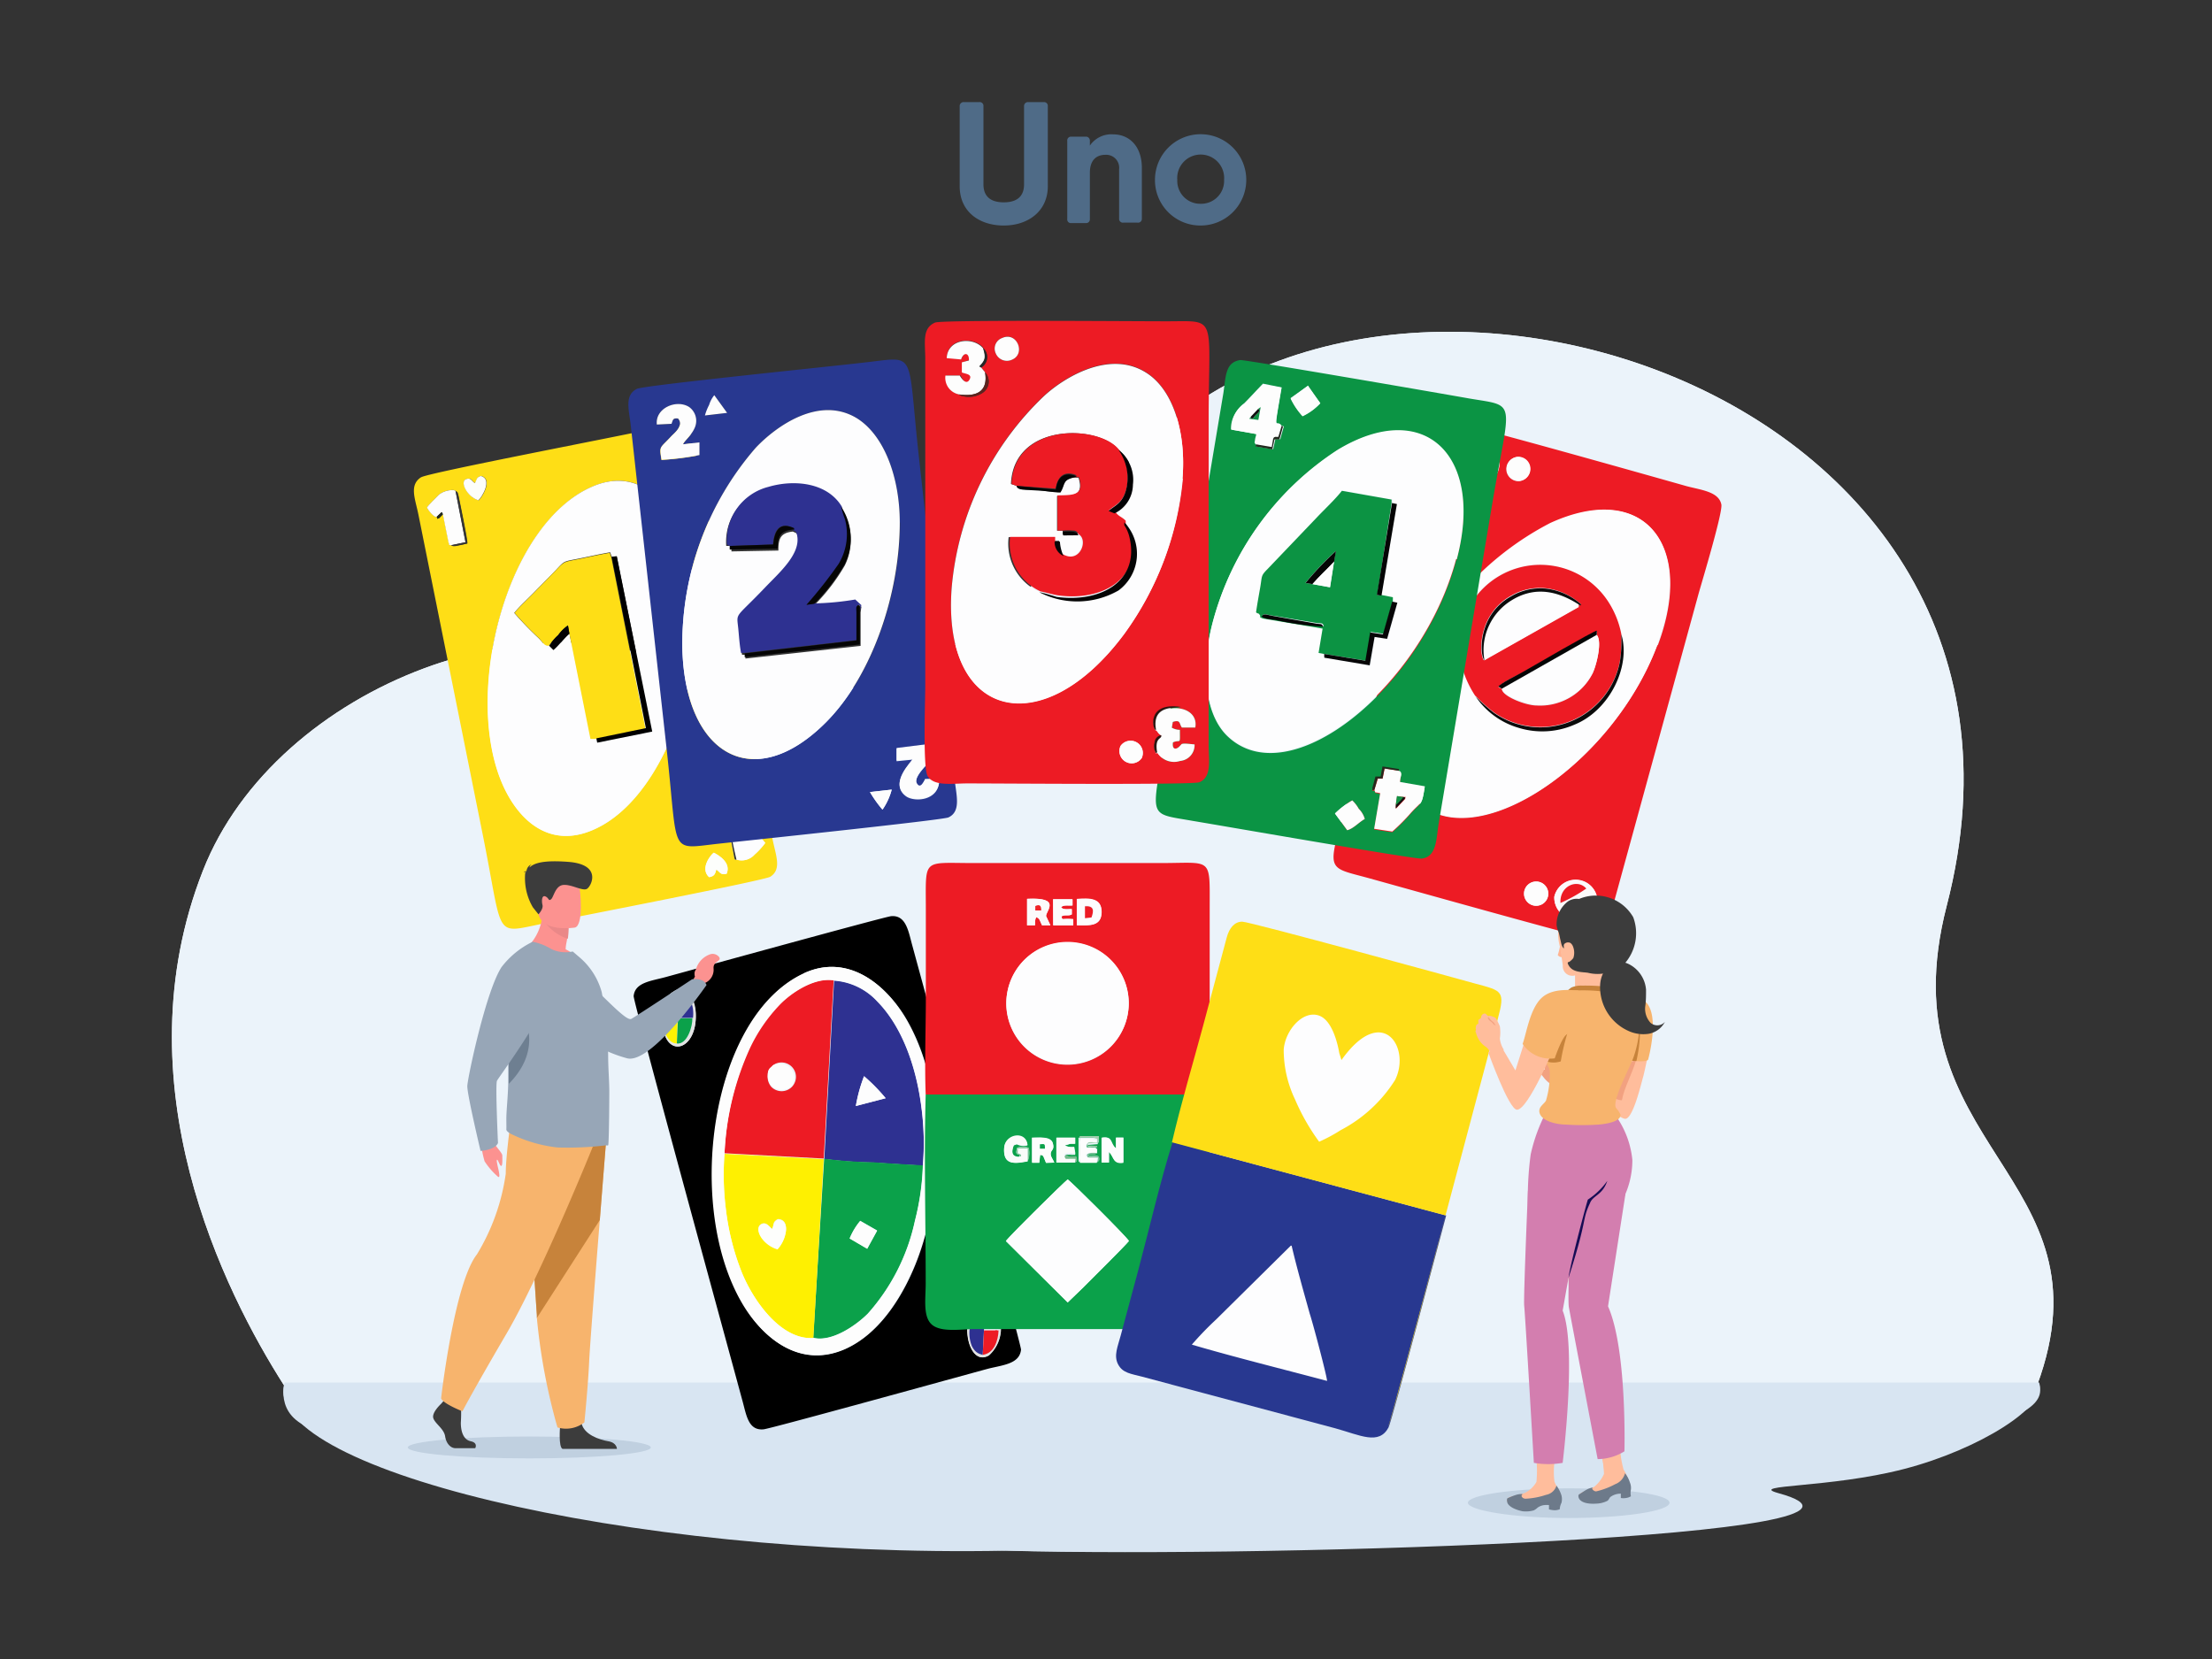 <svg xmlns="http://www.w3.org/2000/svg" viewBox="0 0 153.6 115.2"><rect x="0" y="0" width="153.6" height="115.2" fill="#333333" stroke="none"/><defs><style>.cls-1{fill:#ebf3fa;}.cls-1,.cls-10,.cls-11,.cls-12,.cls-13,.cls-14,.cls-15,.cls-16,.cls-17,.cls-18,.cls-19,.cls-2,.cls-20,.cls-21,.cls-22,.cls-23,.cls-24,.cls-25,.cls-26,.cls-27,.cls-28,.cls-29,.cls-3,.cls-30,.cls-31,.cls-32,.cls-33,.cls-34,.cls-35,.cls-36,.cls-37,.cls-38,.cls-39,.cls-4,.cls-40,.cls-41,.cls-42,.cls-43,.cls-44,.cls-45,.cls-46,.cls-47,.cls-48,.cls-49,.cls-5,.cls-50,.cls-51,.cls-52,.cls-53,.cls-6,.cls-7,.cls-8,.cls-9{fill-rule:evenodd;}.cls-2{fill:#d8e5f2;}.cls-3{fill:#4f6b87;}.cls-5{fill:#2e3191;}.cls-6{fill:#0ba14a;}.cls-7{fill:#fef001;}.cls-8{fill:#ed1b24;}.cls-9{fill:#fdfdfd;}.cls-10{fill:#fdfefc;}.cls-11{fill:#e3e3e3;}.cls-12{fill:#fdf303;}.cls-13{fill:#fdfdfe;}.cls-14{fill:#fcfafb;}.cls-15{fill:#fafcfa;}.cls-16{fill:#a2cfaf;}.cls-17{fill:#76c494;}.cls-18{fill:#72bf93;}.cls-19{fill:#73bb8b;}.cls-20{fill:#f12227;}.cls-21{fill:#0b0b0b;}.cls-22{fill:#050505;}.cls-23{fill:#0b9444;}.cls-24{fill:#0c9343;}.cls-25{fill:#070607;}.cls-26{fill:#232a1e;}.cls-27{fill:#119345;}.cls-28{fill:#131313;}.cls-29{fill:#10100e;}.cls-30{fill:#fede16;}.cls-31{fill:#fdfefa;}.cls-32{fill:#030204;}.cls-33{fill:#353535;}.cls-34{fill:#2e302f;}.cls-35{fill:#1a1a1a;}.cls-36{fill:#283890;}.cls-37{fill:#5e231e;}.cls-38{fill:#2b1510;}.cls-39{fill:#272727;}.cls-40{fill:#c0d0e0;}.cls-41{fill:#fc9290;}.cls-42{fill:#97a6b7;}.cls-43{fill:#3c3c3c;}.cls-44{fill:#f7b46d;}.cls-45{fill:#c7833b;}.cls-46{fill:#ea8888;}.cls-47{fill:#6e7f91;}.cls-48{fill:#ffb391;}.cls-49{fill:#f2a180;}.cls-50{fill:#ffbd9c;}.cls-51{fill:#6d7a8a;}.cls-52{fill:#d37eaf;}.cls-53{fill:#160c54;}</style></defs><g id="_1-2" data-name="1"><path class="cls-1" d="M19.73,96.21c-4.16-6.51-11.43-21-5.64-35.75,5.09-13,24.19-20.13,35-13,4.59,3,19.32.1,27.18-12.47,15.29-24.42,68.62-9.59,58.91,27.9-4.36,16.85,11.71,18.63,6.27,33.32Z"/><path class="cls-2" d="M19.77,96s-.86,2.73,2.69,3.41c4.85.94,33.33,3.39,26.41,5.26-3.9,1.05,2,2.48,21,3s51.66-1.54,40.68-4.59,33.74-.74,31-7.09Z"/><path class="cls-3" d="M69.7,15.66c1.7,0,3.06-1,3.06-2.73V7.38a.26.26,0,0,0-.28-.29H71.4a.27.27,0,0,0-.29.29V12.8c0,.78-.43,1.25-1.41,1.25s-1.41-.47-1.41-1.25V7.38A.26.26,0,0,0,68,7.09H66.93a.27.27,0,0,0-.29.29v5.55C66.64,14.7,68,15.66,69.7,15.66Z"/><path class="cls-3" d="M77.31,9.33a1.81,1.81,0,0,0-1.63.78V9.78a.27.27,0,0,0-.29-.29h-1a.26.26,0,0,0-.28.29v5.43a.25.25,0,0,0,.28.28h1a.26.26,0,0,0,.29-.28V12c0-.9.47-1.25,1.08-1.25a.9.9,0,0,1,.95,1v3.43a.26.26,0,0,0,.29.28h1a.26.26,0,0,0,.29-.28V11.66c0-1.47-.84-2.33-2-2.33Z"/><path class="cls-3" d="M83.37,15.66a3.17,3.17,0,1,0-3.17-3.17,3.15,3.15,0,0,0,3.17,3.17Zm0-1.51a1.59,1.59,0,0,1-1.62-1.66,1.63,1.63,0,1,1,3.25,0A1.59,1.59,0,0,1,83.37,14.15Z"/><path class="cls-1" d="M19.73,96.21c-4.16-6.51-11.43-21-5.64-35.75,5.09-13,24.19-20.13,35-13,4.59,3,19.32.1,27.18-12.47,15.29-24.42,68.62-9.59,58.91,27.9-4.36,16.85,11.71,18.63,6.27,33.32Z"/><path class="cls-2" d="M19.77,96c-1.83,5.82,23.43,12.2,50.12,11.68,19,.52,64.57-1,53.59-4-2.19-.61,3.57-.33,8.76-1.68s10-4.37,9.35-6Z"/><path class="cls-4" d="M68,90.37c.91-.54,1.44.76,1.48,1.61a2.54,2.54,0,0,1-.82,2.13c-1.52.89-2.13-2.85-.66-3.74ZM55.83,67.58c3-1.38,5.6.73,7,3,2.93,4.82,2.75,12.21.76,17.17-.74,1.85-2.29,4.77-4.9,5.93-3.1,1.37-5.62-.69-7-3-4.15-6.78-2.34-20.13,4.19-23.1ZM46.7,68.9a1.52,1.52,0,0,0-.61.93A3.34,3.34,0,0,0,46,71.08c.2,2.51,2.45,1.88,2.31-.75,0-.91-.66-2.14-1.56-1.43ZM70.9,93.72c0-.42-6.63-24.68-7.56-28.1-.26-.94-.42-2.1-1.47-2-.55.07-14.08,3.8-15.62,4.22-1,.28-2.16.36-2.25,1.33,0,.48,6.62,24.64,7.55,28.08.28,1,.4,2.11,1.48,2,.58-.07,14.07-3.8,15.63-4.22C69.7,94.78,70.8,94.69,70.9,93.72Z"/><path class="cls-5" d="M59.43,76.8A10.62,10.62,0,0,1,60,74.73a12.71,12.71,0,0,1,1.5,1.53l-2.07.54Zm-2.19,3.68a31.51,31.51,0,0,0,3.44.25c1.13.08,2.26.15,3.41.21A18.83,18.83,0,0,0,64,77.07c-.31-2.63-1.21-5.61-3.08-7.52a4.5,4.5,0,0,0-3-1.45Z"/><path class="cls-6" d="M59,86a4.54,4.54,0,0,1,.73-1.23l1.17.67-.69,1.26L59,86Zm-2.53,6.89c1.33.33,3.06-.94,3.79-1.68a14.11,14.11,0,0,0,3.27-6.45,17.52,17.52,0,0,0,.55-3.84c-1.15-.06-2.28-.13-3.41-.21a31.51,31.51,0,0,1-3.44-.25h0Z"/><path class="cls-7" d="M53.61,85.33c.16-.32,0-.46.4-.68.54,0,.65.51.53,1A2.33,2.33,0,0,1,54,86.72c-1.12-.33-1.71-1.55-1.06-1.76.28-.09.48.21.68.37Zm2.87,7.58.72-12.42-6.89-.37a19.23,19.23,0,0,0,.1,3.91,17.34,17.34,0,0,0,1.06,4.24C52.27,90.28,54.22,93.07,56.48,92.91Z"/><path class="cls-8" d="M53.64,74A1,1,0,0,1,55,75.46a1,1,0,0,1-1.45,0,1.08,1.08,0,0,1-.24-.81c0-.38.12-.37.32-.57Zm-3.33,6.08,6.89.37h0l.69-12.38c-1.39-.23-3,.89-3.79,1.7a11.3,11.3,0,0,0-2.06,3A19.81,19.81,0,0,0,50.31,80.12Z"/><path class="cls-9" d="M64.09,80.94a17.52,17.52,0,0,1-.55,3.84,14.11,14.11,0,0,1-3.27,6.45c-.73.74-2.46,2-3.79,1.68-2.26.16-4.21-2.63-5-4.64A17.34,17.34,0,0,1,50.41,84a19.23,19.23,0,0,1-.1-3.91,19.81,19.81,0,0,1,1.77-7.31,11.3,11.3,0,0,1,2.06-3c.77-.81,2.4-1.93,3.79-1.7a4.5,4.5,0,0,1,3,1.45c1.87,1.91,2.77,4.89,3.08,7.52a18.83,18.83,0,0,1,.07,3.87ZM55.83,67.58c-6.53,3-8.34,16.32-4.19,23.1,1.39,2.27,3.91,4.33,7,3,2.61-1.16,4.16-4.08,4.9-5.93,2-5,2.17-12.35-.76-17.17C61.43,68.31,58.86,66.2,55.83,67.58Z"/><path class="cls-9" d="M53.64,74c-.2.2-.28.19-.32.57a1.08,1.08,0,0,0,.24.81,1,1,0,0,0,1.45,0A1,1,0,0,0,53.64,74Z"/><path class="cls-10" d="M52.93,85c-.65.21-.06,1.43,1.06,1.76a2.33,2.33,0,0,0,.55-1.07c.12-.49,0-1-.53-1-.35.22-.24.36-.4.68C53.41,85.17,53.21,84.87,52.93,85Z"/><path class="cls-9" d="M59.43,76.8l2.07-.54A12.71,12.71,0,0,0,60,74.73,10.62,10.62,0,0,0,59.43,76.8Z"/><path class="cls-9" d="M60.22,86.72l.69-1.26-1.17-.67A4.54,4.54,0,0,0,59,86Z"/><path class="cls-11" d="M48.1,70.7c0,.57-.36,1.85-1.08,1.76-.39,0-.61-.25-.77-.68a2.17,2.17,0,0,1-.14-1.17c0-.68.32-1.64,1.09-1.77.36.08.54.21.74.67a2.33,2.33,0,0,1,.16,1.19Zm-1.4-1.8a1.52,1.52,0,0,0-.61.93A3.34,3.34,0,0,0,46,71.08c.2,2.51,2.45,1.88,2.31-.75C48.21,69.42,47.6,68.19,46.7,68.9Z"/><path class="cls-7" d="M68.34,92.24v0l.76,0c.41.05-.15,0,.1,0l.15,0c.11-.78-.2-1.85-.91-1.93Z"/><path class="cls-11" d="M69.34,92.38c0,.65-.31,1.6-1.1,1.7-.36-.06-.56-.24-.74-.68a2.43,2.43,0,0,1-.16-1.2c0-.65.32-1.67,1.09-1.75.71.08,1,1.15.91,1.93Zm-1.32-2c-1.47.89-.86,4.63.66,3.74A2.54,2.54,0,0,0,69.5,92C69.46,91.13,68.93,89.83,68,90.37Z"/><path class="cls-5" d="M68.24,94.08l.09-1.8v0l-1,0a2.43,2.43,0,0,0,.16,1.2C67.68,93.84,67.88,94,68.24,94.08Z"/><path class="cls-12" d="M47,72.46l.06-1.78-1-.07a2.17,2.17,0,0,0,.14,1.17C46.41,72.21,46.63,72.45,47,72.46Z"/><path class="cls-8" d="M46.11,70.61l1,.07h0l.08-1.84C46.43,69,46.08,69.93,46.11,70.61Z"/><path class="cls-6" d="M47,72.46c.72.09,1.1-1.19,1.08-1.76l-1,0h0Z"/><path class="cls-5" d="M47.12,70.68l1,0a2.33,2.33,0,0,0-.16-1.19c-.2-.46-.38-.59-.74-.67Z"/><path class="cls-8" d="M68.24,94.08c.79-.1,1.08-1,1.1-1.7l-.15,0c-.25-.06.31,0-.1,0l-.76,0Z"/><path class="cls-6" d="M67.34,92.2l1,0,.09-1.79C67.66,90.53,67.33,91.55,67.34,92.2Z"/><path class="cls-6" d="M69.85,86.18C70,85.9,74,82,74.14,81.9c.23.15,4.09,4,4.25,4.27-.11.21-2.86,2.91-3.15,3.21l-1.1,1.06-4.29-4.26ZM77,80.73H76.5V79c.82-.13.57.38,1,.74l0-.75h.51v1.72c-.77.11-.65-.4-1-.75l0,.76Zm-3.81,0-.56,0c-.22-.5-.17-.5-.41-.55l-.06.54h-.5V79c.59,0,1.3-.11,1.44.38s-.1.46-.14.68.16.44.24.67Zm3-1,0,.31a.45.45,0,0,1-.31.12,1.48,1.48,0,0,0-.36,0c.25.22.39,0,.77.14,0,.14.11.2-.12.41l-1.16,0c-.2-.1-.06,0-.12-.15V79l1.34,0,0,.45-.76.06v.16a2.35,2.35,0,0,1,.37,0c.45,0,.17,0,.29.12Zm-1.52.33-.07-.42a1.08,1.08,0,0,1-.65-.1l.39-.12h.33V79l-1.29,0v1.73l1.25,0c.09-.08.22,0,.08-.43-.41,0-.53.06-.73-.11a2.23,2.23,0,0,1,.36,0,.69.69,0,0,0,.2,0s0,0,.06,0,0,0,.06,0Zm-3.91.25.07-.11c-.33-.08-.29-.14-.2-.5a1.08,1.08,0,0,1,.79,0,1.46,1.46,0,0,1-.07.93c-.75.13-1.72.39-1.62-.9.08-1,1.51-1.14,1.62-.19a1,1,0,0,1-.56,0c-.24-.09-.07-.12-.39,0-.16.4-.2.85.36.83ZM84,76H64.28c-.12,4.31,0,8.79,0,13.12,0,1.05-.21,2.32.44,2.87s2.08.3,2.94.3h13c3.42,0,3.26.18,3.26-3.24V82.5C84,80.37,84,78.14,84,76Z"/><path class="cls-8" d="M78.29,70.53a4.25,4.25,0,1,1-3.27-5,4.24,4.24,0,0,1,3.27,5Zm-3.52-8.11c.89,0,1.72-.09,1.71.92s-.83.93-1.71.91V62.42Zm-3.45,0c2.42-.12,1.29.83,1.32,1.2l.3.64h-.58c-.18-.37-.15-.46-.4-.57-.11.17-.08.32-.09.57h-.55V62.42Zm1.82,0v1.84h1.39l0-.43c-.89-.07-.72.12-.82-.19.27-.15.46,0,.72-.14v-.37c-.3,0-.6.06-.74-.12.14-.19.48-.1.79-.13v-.43l-1.35,0ZM64.28,76H84c.07-2.13,0-4.35,0-6.48V63.06c0-3.6.2-3.13-3.4-3.13h-13c-3.59,0-3.31-.39-3.31,3.2v6.48C64.28,71.71,64.2,73.93,64.28,76Z"/><path class="cls-13" d="M78.29,70.53a4.25,4.25,0,1,0-5,3.29A4.26,4.26,0,0,0,78.29,70.53Z"/><path class="cls-13" d="M74.14,90.44l1.1-1.06c.29-.3,3-3,3.15-3.21-.16-.31-4-4.12-4.25-4.27-.19.1-4.11,4-4.29,4.28Z"/><path class="cls-9" d="M75.79,63.71l-.43,0,0-.83c.64,0,.62.32.45.78Zm-1,.54c.88,0,1.7.08,1.71-.91s-.82-1-1.71-.92Z"/><path class="cls-14" d="M71.89,62.92c.26-.13.42-.08.39.26l-.41,0,0-.3Zm-.57,1.33h.55c0-.25,0-.4.09-.57.25.11.22.2.4.57h.58l-.3-.64c0-.37,1.1-1.32-1.32-1.2Z"/><path class="cls-9" d="M77,80c.38.35.26.86,1,.75V79h-.51l0,.75c-.46-.36-.21-.87-1-.74v1.71H77Z"/><path class="cls-9" d="M73.13,64.25h1.39l0-.43c-.89-.07-.72.12-.82-.19.27-.15.46,0,.72-.14v-.37c-.3,0-.6.06-.74-.12.14-.19.48-.1.79-.13v-.43l-1.35,0Z"/><path class="cls-9" d="M72.21,79.44c.3,0,.4,0,.35.3l-.35,0v-.32Zm1,1.29c-.08-.23-.29-.42-.24-.67s.26-.27.14-.68-.85-.4-1.44-.38v1.75h.5l.06-.54c.24,0,.19,0,.41.55Z"/><path class="cls-15" d="M71.36,80.65v-.9h-.69c0,.46-.08.29.22.44,0,.23,0,.07-.13.13-.56,0-.52-.43-.36-.83.32-.08.15,0,.39,0a1,1,0,0,0,.56,0c-.11-1-1.54-.77-1.62.19C69.64,81,70.61,80.78,71.36,80.65Z"/><path class="cls-15" d="M74.65,80.72l0-.37c-.86,0-.65.07-.77-.17.15-.19.47-.11.76-.12l-.07-.42a1.08,1.08,0,0,1-.65-.1l.39-.12h.33V79l-1.29,0v1.73Z"/><path class="cls-9" d="M75,80.75l1.16,0,0-.37c-.91,0-.67,0-.78-.18.15-.2.45-.11.75-.14l0-.31c-.73-.12-.53.12-.76-.19.15-.23,0-.16.39-.18a1.2,1.2,0,0,0,.38,0v-.21l-.3-.1H75A8.12,8.12,0,0,0,75,80.75Z"/><path class="cls-8" d="M75.79,63.71c.17-.46.19-.82-.45-.78l0,.83Z"/><path class="cls-16" d="M75,80.75A8.12,8.12,0,0,1,75,79h.92l.3.1v.21a1.2,1.2,0,0,1-.38,0c-.34,0-.24,0-.39.18.23.31,0,.07.76.19-.12-.14.16-.08-.29-.12a2.35,2.35,0,0,0-.37,0v-.16l.76-.06,0-.45-1.34,0V80.6C75,80.79,74.84,80.65,75,80.75Z"/><path class="cls-17" d="M70.77,80.31c.17-.06.12.1.13-.13-.3-.15-.22,0-.22-.44h.69v.9a1.46,1.46,0,0,0,.07-.93,1.08,1.08,0,0,0-.79,0c-.09.36-.13.42.2.5Z"/><path class="cls-18" d="M76.2,80.73c.23-.21.13-.27.12-.41-.38-.14-.52.08-.77-.14a1.48,1.48,0,0,1,.36,0,.45.45,0,0,0,.31-.12c-.3,0-.6-.06-.75.14.11.23-.13.16.78.18Z"/><path class="cls-19" d="M74.65,80.72c.09-.08.22,0,.08-.43-.41,0-.53.06-.73-.11a2.23,2.23,0,0,1,.36,0,.69.69,0,0,0,.2,0s0,0,.06,0,0,0,.06,0c-.29,0-.61-.07-.76.12.12.24-.09.15.77.17Z"/><path class="cls-20" d="M71.89,62.92l0,.3.41,0C72.31,62.84,72.15,62.79,71.89,62.92Z"/><path class="cls-6" d="M72.21,79.76l.35,0c0-.33,0-.34-.35-.3Z"/><path class="cls-8" d="M105.83,62a.84.84,0,1,1,1.68.11.84.84,0,0,1-1.68-.11Zm2.1.28a1.52,1.52,0,0,1,3,.4,1.52,1.52,0,0,1-3-.4Zm7.15-17.47c-3.22,8.58-13.2,15.05-17,10.49-1.48-1.76-1.35-5-.24-7.93a20.79,20.79,0,0,1,9.84-11c6.39-3,10.08,1.39,7.44,8.43Zm-14-12.68a1.51,1.51,0,0,0,3,.33,1.51,1.51,0,1,0-3-.33Zm4.25-.39a.84.84,0,0,0,.18,1.67.84.84,0,0,0-.18-1.67Zm-3.77-2.2c-1,0-1.11,1.09-1.39,2.12l-6,21.88c-2,7.14-2.45,6.53.81,7.42,1.46.4,15.09,4.23,15.56,4.24,1,0,1.12-1,1.41-2.1l6-21.88c.26-.92,1.69-5.66,1.58-6.19-.18-.89-1.39-1-2.41-1.27C115,33.16,102.12,29.52,101.59,29.52Z"/><path class="cls-13" d="M112.58,44c.68,2.18-.78,5.23-3.25,6.28a5.58,5.58,0,0,1-3.81.24,5.43,5.43,0,0,1-3.06-2.21,7.2,7.2,0,0,1-1-2.09,5.63,5.63,0,0,1,10.19-4.43,6.37,6.37,0,0,1,.89,2.21Zm2.5.75c2.64-7-1-11.38-7.44-8.43a20.79,20.79,0,0,0-9.84,11c-1.11,3-1.24,6.17.24,7.93C101.88,59.84,111.86,53.37,115.08,44.79Z"/><path class="cls-8" d="M104.29,47.82l-.24-.09c.1-.26,1.35-.88,1.66-1,.82-.47,4.87-2.83,5.17-2.89v.29c.38.41,0,2-.28,2.62a4.09,4.09,0,0,1-3.9,2.24c-.73,0-2.33-.61-2.41-1.12Zm-1.21-2,6.54-3.69c0-.13,0-.06,0-.17.25.13,0,0,.16,0a4.38,4.38,0,0,0-2.49-1.12,4,4,0,0,0-2.39.54c-2.34,1.33-2.19,4.15-1.85,4.48Zm-.62,2.5a11.53,11.53,0,0,0,1.24,1.12,5.63,5.63,0,0,0,8.78-3.5,9.14,9.14,0,0,0,.1-1.93,6.37,6.37,0,0,0-.89-2.21,5.63,5.63,0,0,0-10.19,4.43A7.2,7.2,0,0,0,102.46,48.35Z"/><path class="cls-13" d="M104.29,47.82c.08.51,1.68,1.07,2.41,1.12a4.09,4.09,0,0,0,3.9-2.24c.29-.6.66-2.21.28-2.62Z"/><path class="cls-13" d="M103.08,45.85l6.54-3.69c0-.13,0-.06,0-.17-1.78-1.15-3.32-1.16-4.71-.29a4.07,4.07,0,0,0-1.51,1.67A4,4,0,0,0,103.08,45.85Z"/><path class="cls-14" d="M108.68,63.27a8.63,8.63,0,0,1,1.81-1,1.08,1.08,0,0,1-1.81,1Zm-.32-.57a10.62,10.62,0,0,0,1.79-1c-.61-.74-1.86-.19-1.79,1Zm-.43-.44a1.52,1.52,0,0,0,3,.4A1.52,1.52,0,0,0,107.93,62.26Z"/><path class="cls-14" d="M101.86,33a8.31,8.31,0,0,1,1.81-1c.25,1-.85,1.69-1.81,1Zm-.28-.58a3.51,3.51,0,0,0,.89-.44,3.26,3.26,0,0,0,.85-.54c-.61-.81-2,0-1.74,1Zm-.47-.35a1.51,1.51,0,0,0,3,.33A1.51,1.51,0,1,0,101.11,32.11Z"/><path class="cls-21" d="M102.46,48.35a5.43,5.43,0,0,0,3.06,2.21,5.58,5.58,0,0,0,3.81-.24c2.47-1,3.93-4.1,3.25-6.28a9.14,9.14,0,0,1-.1,1.93,5.63,5.63,0,0,1-8.78,3.5A11.53,11.53,0,0,1,102.46,48.35Z"/><path class="cls-22" d="M104.29,47.82l6.59-3.74v-.29c-.3.06-4.35,2.42-5.17,2.89-.31.17-1.56.79-1.66,1Z"/><path class="cls-21" d="M103.08,45.85a4,4,0,0,1,.35-2.48,4.07,4.07,0,0,1,1.51-1.67c1.39-.87,2.93-.86,4.71.29.25.13,0,0,.16,0a4.38,4.38,0,0,0-2.49-1.12,4,4,0,0,0-2.39.54C102.59,42.7,102.74,45.52,103.08,45.85Z"/><path class="cls-9" d="M105.83,62a.84.84,0,0,0,1.68.11A.84.84,0,1,0,105.83,62Z"/><path class="cls-9" d="M105.36,31.72a.84.84,0,0,0,.18,1.67A.84.84,0,0,0,105.36,31.72Z"/><path class="cls-8" d="M101.58,32.46a3.51,3.51,0,0,0,.89-.44,3.26,3.26,0,0,0,.85-.54C102.71,30.67,101.27,31.47,101.58,32.46Z"/><path class="cls-8" d="M101.86,33c1,.68,2.06,0,1.81-1A8.31,8.31,0,0,0,101.86,33Z"/><path class="cls-8" d="M108.68,63.27a1.08,1.08,0,0,0,1.81-1A8.63,8.63,0,0,0,108.68,63.27Z"/><path class="cls-8" d="M108.36,62.7a10.62,10.62,0,0,0,1.79-1C109.54,61,108.29,61.51,108.36,62.7Z"/><path class="cls-23" d="M93.9,55.58a2.42,2.42,0,0,1,.45.58,1.64,1.64,0,0,1,.42.71c-.41.22-.77.66-1.22.78l-.85-1.16a5.84,5.84,0,0,1,1.2-.91Zm3.24-2c.28.07.08.44.07.77l1.72.3c-.21,1.34-.21,1-.94,1.81a13.75,13.75,0,0,1-1.31,1.33l-1.26-.19.42-2.47c-.42-.11-.32,0-.4-.24-.29.07-.07,0-.15-.05l.22-.82.36,0,.13-.7,1.12.19,0,.12Zm4-14.7c1.91-7.21-2.25-11.23-8.27-7.6a20.51,20.51,0,0,0-8.68,12c-.78,3-.6,6.21,1,7.8,4.3,4.23,13.57-3.31,15.92-12.17Zm-13.92-8c-.1-.19-.08,0,0-.35,0-.11.06-.28.08-.38l-1.75-.31A2.06,2.06,0,0,1,86.4,28c.45-.45.85-.9,1.3-1.36L89,26.9c-.59,3.47-.39,2.1,0,2.66l.15.05-.25.89h-.34l-.15.69L87.23,31c0-.18.1-.11,0-.15Zm3.64-4L91.68,28a3.93,3.93,0,0,1-1.23.87,5,5,0,0,1-.83-1.23l1.21-.86ZM86.13,25c-1.06.16-1,1.12-1.18,2.3L81.2,49.71C80,57,79.42,56.4,82.81,57c2.12.35,15.47,2.68,15.92,2.62,1-.13,1-1.26,1.15-2.31l3.75-22.38c1.23-7.28,1.77-6.69-1.61-7.26C99.89,27.29,86.62,25,86.13,25Z"/><path class="cls-13" d="M92,45.42l-.35-.09.28-1.69-4.15-.7c-.35-.14,0,0-.22-.26s-.09,0-.25-.17c.08-.58.19-1.16.29-1.74.14-.84,0-.79.53-1.29l3.43-3.59c.54-.57,1.24-1.22,1.71-1.82l3.45.61v.25L97,35l-1.07,6.36.77.15,0,.27.36.07-.71,2.51-.87-.13-.34,2L92,45.67v-.25Zm9.16-6.59c1.91-7.21-2.25-11.23-8.27-7.6a20.51,20.51,0,0,0-8.68,12c-.78,3-.6,6.21,1,7.8C89.49,55.23,98.76,47.69,101.11,38.83Z"/><path class="cls-24" d="M87.63,42.79c.14-.23.25-.1,1,0l2.86.48c.29,0,.38,0,.43.21A21.15,21.15,0,0,1,88.65,43c-.28,0-.84-.07-1-.25Zm5-3.79-.28,1.78-1.22-.22-.48-.08a21.12,21.12,0,0,1,2.11-2.22l-.13.74ZM92,45.42l2.86.46.33-2,.89.13.64-2.27,0-.27-.77-.15-.32,0,1-6.38v-.25l-3.45-.61c-.47.6-1.17,1.25-1.71,1.82l-3.43,3.59c-.49.5-.39.45-.53,1.29-.1.58-.21,1.16-.29,1.74.16.14.12,0,.25.17s-.13.12.22.26l4.15.7-.28,1.69Z"/><path class="cls-9" d="M96.92,55.9l.1-.62.42.06c.35,0,.07,0,.15.12l-.64.68s-.06,0,0-.24Zm-1.48-1.06c.08.28,0,.13.4.24l-.42,2.47,1.26.19A13.75,13.75,0,0,0,98,56.41c.73-.8.73-.47.94-1.81l-1.72-.3c0-.33.21-.7-.07-.77l-1-.16-.14.7h-.33Z"/><path class="cls-9" d="M86.86,28.93l.52-.55.16-.11-.16.89-.63-.08.11-.15Zm.33,1.92,1.1.21.1-.58c.1-.16,0-.07.17-.13a.51.51,0,0,0,.19,0l.23-.77c-.39-.56-.59.81,0-2.66l-1.28-.23c-.45.46-.85.91-1.3,1.36a2.06,2.06,0,0,0-.92,1.78l1.75.31c0,.1-.07.27-.08.38C87.11,30.83,87.09,30.66,87.19,30.85Z"/><polygon class="cls-25" points="91.95 45.41 91.96 45.67 95.11 46.2 95.45 44.23 96.32 44.36 97.03 41.85 96.67 41.78 96.03 44.05 95.14 43.92 94.81 45.88 91.95 45.41"/><path class="cls-9" d="M93.9,55.58a5.84,5.84,0,0,0-1.2.91l.85,1.16c.45-.12.81-.56,1.22-.78a1.64,1.64,0,0,0-.42-.71A2.42,2.42,0,0,0,93.9,55.58Z"/><path class="cls-9" d="M89.62,27.68a5,5,0,0,0,.83,1.23A3.93,3.93,0,0,0,91.68,28l-.85-1.22Z"/><polygon class="cls-22" points="95.93 41.36 97 35 96.66 34.93 95.61 41.31 95.93 41.36"/><path class="cls-22" d="M91.14,40.56c.48-.55,1-1,1.5-1.56l.13-.74a21.12,21.12,0,0,0-2.11,2.22Z"/><path class="cls-9" d="M91.14,40.56l1.22.22L92.64,39C92.15,39.52,91.62,40,91.14,40.56Z"/><path class="cls-22" d="M88.61,42.81c-.73-.12-.84-.25-1,0,.18.18.74.2,1,.25a21.15,21.15,0,0,0,3.25.46c-.05-.22-.14-.17-.43-.21Z"/><path class="cls-26" d="M87.19,30.85c.14,0,0,0,0,.15l1.16.2.15-.69h.34l.25-.89L89,29.56l-.23.77a.51.51,0,0,1-.19,0c-.18.06-.07,0-.17.13l-.1.58Z"/><path class="cls-26" d="M95.44,54.84l.22-.78H96l.14-.7,1,.16,0-.12L96,53.22l-.13.7-.36,0-.22.82C95.37,54.87,95.15,54.91,95.44,54.84Z"/><path class="cls-27" d="M87.38,28.38c.18.26-.11.28-.37.67-.33,0-.09,0-.15-.12l-.11.15.63.08.16-.89Z"/><path class="cls-28" d="M96.92,55.9c0,.24,0,.19,0,.24l.64-.68c-.08-.13.2-.07-.15-.12a1.37,1.37,0,0,1-.24.29l-.14.15Z"/><path class="cls-27" d="M96.92,55.9l.14-.12.14-.15a1.37,1.37,0,0,0,.24-.29L97,55.28Z"/><path class="cls-29" d="M86.86,28.93c.06.15-.18.13.15.12.26-.39.55-.41.37-.67Z"/><path class="cls-30" d="M49.24,60.91c-.68-.62.17-1.62.33-1.7.49.26,1.18.75.89,1.46-.44.11-.45-.11-.72-.29-.08.29-.12.47-.5.53Zm1.9-1.22a1.2,1.2,0,0,0,1.26-.35,5,5,0,0,0,.74-.81c-.19-.21-.43-.58-.74-.65-.1-.1.16-.17-.19,0L52,58.1l-.44-2.17-.12,0c-.14-.14,0-.07-.24-.07l-.9.19L51,59.61c.1.14,0,.08.15.08Zm-10-25.9c3-1.31,5.15.79,6.18,3.15,2.81,6.43-.35,18.24-6.16,20.7-3,1.29-5.14-.69-6.23-3.13-2.81-6.3.22-18.12,6.21-20.72Zm-9.49.31c-.09-.16-.86-.05-1.19.28s-.58.57-.81.85c.09.2.55.77.7.65.07.29,0,.08.13.12l.29-.29.39,1.95c.12.27-.07.16.19.2s.6,0,1.11-.12c0-.36-.47-2.57-.6-3.24-.08-.36-.08-.32-.21-.4Zm1.59.64c.26-.23,1-1.47.17-1.69-.33.11-.27.22-.41.5-.23-.14-.25-.34-.5-.31-.67.07-.06,1.28.74,1.5Zm-4-1.6c-.84.54-.41,1.49-.19,2.57L33.53,58c1.45,7.22.71,6.83,4.16,6.14,2.54-.51,15.38-3,15.8-3.26.8-.51.39-1.46.17-2.54L49.19,36c-1.44-7.18-.7-6.86-4.16-6.16C42.45,30.4,29.74,32.83,29.25,33.14Z"/><path class="cls-13" d="M42.48,38.66l.35,0L45.29,50.8l-3.83.77-.05-.3-.38,0L39.54,44c-.42.37-.72.81-1.11,1.14l-.3-.3c-.32,0-.34-.12-.71-.51a22.66,22.66,0,0,1-1.71-1.77c.32-.41.87-.91,1.27-1.32l1.28-1.3c.92-.93.71-.92,1.61-1.09s1.67-.36,2.5-.5l.11.31Zm-1.36-4.87c-6,2.6-9,14.42-6.21,20.72,1.09,2.44,3.2,4.42,6.23,3.13,5.81-2.46,9-14.27,6.16-20.7C46.27,34.58,44.12,32.48,41.12,33.79Z"/><path class="cls-30" d="M38.13,44.84a3.64,3.64,0,0,1,.63-.74,2.71,2.71,0,0,1,.68-.67l.1.57L41,51.31l.38,0,3.44-.71-2.37-11.9-.11-.31c-.83.14-1.67.34-2.5.5s-.69.16-1.61,1.09L37,41.24c-.4.41-.95.91-1.27,1.32a22.66,22.66,0,0,0,1.71,1.77C37.79,44.72,37.81,44.85,38.13,44.84Z"/><polygon class="cls-4" points="41.41 51.27 41.47 51.57 45.29 50.8 42.83 38.62 42.48 38.66 44.85 50.56 41.41 51.27"/><path class="cls-9" d="M30.33,35.88c.13-.11.2-.2.33-.31.06,0,0,0,.09.14l.39,1.95c.12.27-.07.16.19.2l1-.21-.69-3.55c-.09-.16-.86-.05-1.19.28s-.58.57-.81.85C29.72,35.43,30.18,36,30.33,35.88Z"/><path class="cls-13" d="M51.14,59.69a1.2,1.2,0,0,0,1.26-.35,5,5,0,0,0,.74-.81c-.19-.21-.43-.58-.74-.65l-.3.36c-.1-.05,0,.18-.1-.14l-.44-2.17-.12,0-1,.19A35.77,35.77,0,0,0,51.14,59.69Z"/><path class="cls-31" d="M33.22,34.74c.26-.23,1-1.47.17-1.69-.33.11-.27.22-.41.5-.23-.14-.25-.34-.5-.31C31.81,33.31,32.42,34.52,33.22,34.74Z"/><path class="cls-10" d="M49.24,60.91c.38-.06.42-.24.5-.53.27.18.28.4.72.29.29-.71-.4-1.2-.89-1.46C49.41,59.29,48.56,60.29,49.24,60.91Z"/><path class="cls-32" d="M38.13,44.84l.3.3c.39-.33.69-.77,1.11-1.14l-.1-.57a2.71,2.71,0,0,0-.68.67A3.64,3.64,0,0,0,38.13,44.84Z"/><path class="cls-33" d="M31.33,37.86c.12.16.6,0,1.11-.12,0-.36-.47-2.57-.6-3.24-.08-.36-.08-.32-.21-.4l.69,3.55Z"/><path class="cls-34" d="M51.14,59.69a35.77,35.77,0,0,1-.66-3.54l1-.19c-.14-.14,0-.07-.24-.07l-.9.19L51,59.61C51.09,59.75,51,59.69,51.14,59.69Z"/><path class="cls-35" d="M52,58.1c.06.32,0,.09.1.14l.3-.36c-.1-.1.16-.17-.19,0Z"/><path class="cls-26" d="M30.33,35.88c.07.29,0,.08.13.12l.29-.29c-.05-.13,0-.09-.09-.14C30.53,35.68,30.46,35.77,30.33,35.88Z"/><path class="cls-36" d="M60.41,55l1.51-.17a4.36,4.36,0,0,1-.64,1.39A8.38,8.38,0,0,1,60.41,55Zm3.83-.85c-.07.1-.33.77-.59.26s1.11-1.71,1.34-1.88l-.09-.87-2.64.33,0,.87,1.11-.11c-.07.19-1.66,1.68-.45,2.55.59.42,2.34.32,2.3-1.19l-1,0ZM62.48,36.29c0-3.14-1.08-6.08-3-7.26-2.61-1.57-5.58.56-7,2.06a20.78,20.78,0,0,0-5.1,13.83c.14,7.48,4.94,10.31,10,5.21,3.22-3.25,5.12-8.91,5.12-13.84ZM49.6,27.44l.89,1.23L49,28.85a3.58,3.58,0,0,1,.29-.73,2,2,0,0,1,.36-.68Zm-3,2-1,.05c-.13-1.13,1.35-1.78,2.24-1.22a1.18,1.18,0,0,1,.38,1.47c-.24.54-.71.87-.8,1.12l1.14-.13v.88a19.86,19.86,0,0,1-2.63.33c-.16-1-.13-.76.68-1.64.21-.21.89-.73.46-1.23-.36,0-.34.07-.45.37ZM44.23,27c-.89.44-.55,1.47-.43,2.55l2.5,22.55c.81,7.31.12,6.87,3.56,6.49,2.11-.23,15.65-1.65,16-1.83.88-.41.55-1.52.44-2.55l-2.5-22.55c-.81-7.34-.11-6.9-3.58-6.51C57.61,25.46,44.77,26.75,44.23,27Z"/><path class="cls-13" d="M50.67,37.91l-.24,0a3.83,3.83,0,0,1,2.87-4c1.83-.54,4.14-.29,5.1,1.36a4,4,0,0,1,.26,4,13.49,13.49,0,0,1-2.12,2.76,19.42,19.42,0,0,0,2.85-.27l.42.39-.05.38,0,2.32-8,.88,0-.26-.23,0c-.1-.5-.14-1.12-.19-1.64-.14-1.24-.29-.65,1.88-2.93,1-1,2.43-2.28,2.21-3.55-.07-.36-.13-.32-.38-.44-.86.1-1,.49-1,1.32l-3.26.06,0-.25Zm11.81-1.62c0-3.14-1.08-6.08-3-7.26-2.61-1.57-5.58.56-7,2.06a20.78,20.78,0,0,0-5.1,13.83c.14,7.48,4.94,10.31,10,5.21C60.58,46.88,62.48,41.22,62.48,36.29Z"/><path class="cls-5" d="M50.67,37.91l3-.1c.09-1,.44-1.61,1.46-1.13-.06.11.12.07-.15.1.25.12.31.08.38.44.22,1.27-1.24,2.54-2.21,3.55-2.17,2.28-2,1.69-1.88,2.93.05.52.09,1.14.19,1.64l.23,0,7.83-.9,0-1.92c0-.29-.07-.42.12-.53.12.09.09,0,.12.41l.05-.38-.42-.39a19.42,19.42,0,0,1-2.85.27L56,42a31.68,31.68,0,0,0,2.28-2.84,4,4,0,0,0,.45-3.08,7.61,7.61,0,0,1-.28-.91c-1-1.65-3.27-1.9-5.1-1.36a3.83,3.83,0,0,0-2.87,4Z"/><path class="cls-9" d="M46.63,29.43c.11-.3.09-.4.45-.37.43.5-.25,1-.46,1.23-.81.88-.84.63-.68,1.64a19.86,19.86,0,0,0,2.63-.33v-.88l-1.14.13c.09-.25.56-.58.8-1.12a1.18,1.18,0,0,0-.38-1.47c-.89-.56-2.37.09-2.24,1.22Z"/><path class="cls-9" d="M64.24,54.1c-.07.1-.33.77-.59.26s1.11-1.71,1.34-1.88l-.09-.87-2.64.33,0,.87,1.11-.11c-.07.19-1.66,1.68-.45,2.55.59.42,2.34.32,2.3-1.19Z"/><path class="cls-22" d="M51.71,45.37l0,.26,8-.88,0-2.32c0-.43,0-.32-.12-.41-.19.11-.12.24-.12.53l0,1.92Z"/><path class="cls-22" d="M56.54,41.93a13.49,13.49,0,0,0,2.12-2.76,4,4,0,0,0-.26-4,7.61,7.61,0,0,0,.28.91,4,4,0,0,1-.45,3.08A31.68,31.68,0,0,1,56,42Z"/><path class="cls-22" d="M50.67,37.91l0,.25L54,38.1c0-.83.18-1.22,1-1.32.27,0,.09,0,.15-.1-1-.48-1.37.16-1.46,1.13Z"/><path class="cls-9" d="M60.41,55a8.38,8.38,0,0,0,.87,1.22,4.36,4.36,0,0,0,.64-1.39Z"/><path class="cls-9" d="M49.6,27.44a2,2,0,0,0-.36.68,3.58,3.58,0,0,0-.29.73l1.54-.18Z"/><path class="cls-8" d="M79.28,52.64a.85.85,0,0,1-1.47-.84.85.85,0,0,1,1.47.84Zm1.07-.4a1.37,1.37,0,0,0,1.6.6,1.1,1.1,0,0,0,1-1.15c-.15,0-.84-.12-.92,0l-.15.16c-.26.24-.5.16-.43-.3.55-.24.48.24.48-.87a1.16,1.16,0,0,1-.56-.15l.07-.4c.56-.18.43.13.63.39H83c.18-1-.81-1.5-1.81-1.3l.83-.09c-2.49-.38-1.91,1.75-1.72,1.59.2.24.11.2.36.37a.56.56,0,0,0-.46.53.82.82,0,0,0,0,.49c.07.23.06.25.16.17Zm1.76-19c.26-3.08-.57-6.1-2.46-7.34-2.53-1.67-5.7.25-7.13,1.56a20.85,20.85,0,0,0-6.44,13.38c-.66,9.14,6.35,10.78,12,3.15a21.61,21.61,0,0,0,4.06-10.75ZM68.28,24.18a.84.84,0,0,1-.15,1.34l.27.33a.94.94,0,0,1-.17,1.43,1.74,1.74,0,0,1-1.27.25l-.22-.05c-.12-.05-.06,0-.13-.09a1.17,1.17,0,0,1-.9-1.31h1s.35.82.66.3-.32-.41-.52-.52v-.7L67.3,25c0-.56-.38-.59-.54-.07l-1-.09c0-1.34,1.82-1.52,2.52-.69Zm1.31-.71c1-.5,1.65,1.09.7,1.5a.84.84,0,0,1-1.15-.44.78.78,0,0,1,.45-1.06ZM64.93,22.4c-.92.4-.68,1.37-.68,2.55V47.63c0,1-.18,5.73.17,6.27.45.72,1.7.5,2.74.5,2.58,0,15.66.11,16.12-.08.88-.37.65-1.51.65-2.53V29.1c0-7.29.65-6.79-2.89-6.79C78.45,22.31,65.4,22.2,64.93,22.4Z"/><path class="cls-13" d="M70.6,33.74l-.4-.13c.17-4.28,6.07-4.12,7.45-2.4a2.61,2.61,0,0,1,1,2.4,2.23,2.23,0,0,1-1.28,2c.18.27.45.32.68.57a3.16,3.16,0,0,1-.4,4.73,5.75,5.75,0,0,1-5.49.18,3.67,3.67,0,0,1-2.12-3.79l3.13,0,0,.25.37,0a2.81,2.81,0,0,0,.25,1c1.16.52,1.74-1,1-1.44l-1,0,0-.26h-.39V34.44c1,0,1.91.06,1.49-1.27h-.5c-.63.2-.46.52-.78,1-.5,0-1.13-.09-1.63-.14-.81-.07-1.36,0-1.41-.32Zm11.51-.48c.26-3.08-.57-6.1-2.46-7.34-2.53-1.67-5.7.25-7.13,1.56a20.85,20.85,0,0,0-6.44,13.38c-.66,9.14,6.35,10.78,12,3.15A21.61,21.61,0,0,0,82.11,33.26Z"/><path class="cls-8" d="M70.6,33.74l2.71.19c.12-.87.62-1.29,1.49-.91l-.06,0-.32.11h.5c.42,1.33-.46,1.24-1.49,1.27v2.44h.39a3.76,3.76,0,0,1,.67,0c.27,0,.29.09.4.25.7.39.12,2-1,1.44a1.07,1.07,0,0,1-.62-1l0-.25-3.13,0a3.67,3.67,0,0,0,2.12,3.79c.08,0,.91.23,1.21.27,3,.42,5.78-1.09,5.06-4.14a2.56,2.56,0,0,0-.36-.84l0-.2c-.23-.25-.5-.3-.68-.57L77,35.44c.42-.39,1.08-.53,1.28-1.8a3.31,3.31,0,0,0-.59-2.43c-1.38-1.72-7.28-1.88-7.45,2.4Z"/><path class="cls-9" d="M80.27,50.68c.2.24.11.2.36.37.09.3-.47.09-.28,1.19a1.37,1.37,0,0,0,1.6.6,1.1,1.1,0,0,0,1-1.15c-.15,0-.84-.12-.92,0l-.15.16c-.26.24-.5.16-.43-.3.55-.24.48.24.48-.87a1.16,1.16,0,0,1-.56-.15l.07-.4c.56-.18.43.13.63.39H83c.18-1-.81-1.5-1.81-1.3C80.38,49.34,80.13,49.84,80.27,50.68Z"/><path class="cls-9" d="M66.61,27.39c1.27.18,2-.26,1.79-1.54l-.27-.33L68,25.44c.4-.42.47-.59.26-1.26-.7-.83-2.47-.65-2.52.69l1,.09c.16-.52.57-.49.54.07l-.49.13v.7c.2.11.78.09.52.52s-.66-.29-.66-.3h-1A1.17,1.17,0,0,0,66.61,27.39Z"/><path class="cls-22" d="M72.18,41.13A5.75,5.75,0,0,0,77.67,41a3.16,3.16,0,0,0,.4-4.73l0,.2a2.56,2.56,0,0,1,.36.84c.72,3.05-2,4.56-5.06,4.14C73.09,41.36,72.26,41.12,72.18,41.13Z"/><path class="cls-9" d="M79.28,52.64a.85.85,0,0,0-1.47-.84A.85.85,0,0,0,79.28,52.64Z"/><path class="cls-9" d="M69.59,23.47a.78.78,0,0,0-.45,1.06.84.84,0,0,0,1.15.44C71.24,24.56,70.62,23,69.59,23.47Z"/><path class="cls-32" d="M77.39,35.65a2.23,2.23,0,0,0,1.28-2,2.61,2.61,0,0,0-1-2.4,3.31,3.31,0,0,1,.59,2.43c-.2,1.27-.86,1.41-1.28,1.8Z"/><path class="cls-22" d="M70.6,33.74c.05.34.6.25,1.41.32.5,0,1.13.14,1.63.14.32-.51.15-.83.78-1l.32-.11.06,0c-.87-.38-1.37,0-1.49.91Z"/><path class="cls-37" d="M66.61,27.39c.07.06,0,0,.13.09l.22.05a1.74,1.74,0,0,0,1.27-.25.94.94,0,0,0,.17-1.43C68.64,27.13,67.88,27.57,66.61,27.39Z"/><path class="cls-38" d="M80.27,50.68c-.14-.84.11-1.34.89-1.5l.83-.09C79.5,48.71,80.08,50.84,80.27,50.68Z"/><path class="cls-25" d="M73.85,38.61a2.81,2.81,0,0,1-.25-1l-.37,0A1.07,1.07,0,0,0,73.85,38.61Z"/><path class="cls-22" d="M74.89,37.17c-.11-.16-.13-.2-.4-.25a3.76,3.76,0,0,0-.67,0l0,.26Z"/><path class="cls-38" d="M80.35,52.24c-.19-1.1.37-.89.28-1.19a.56.56,0,0,0-.46.53.82.82,0,0,0,0,.49C80.26,52.3,80.25,52.32,80.35,52.24Z"/><path class="cls-39" d="M68.13,25.52a.84.84,0,0,0,.15-1.34c.21.67.14.84-.26,1.26Z"/><path class="cls-36" d="M96.42,99.12c.22-.38,3.86-14.21,4-14.72l-19-5.08c-.89,2.85-1.61,6-2.39,8.92-.4,1.5-.81,3-1.21,4.5-.2.76-.5,1.39-.18,2s.89.65,1.68.86l13.4,3.58C94.46,99.66,95.75,100.37,96.42,99.12Z"/><path class="cls-30" d="M81.38,79.32l19,5.08c-.12.51-3.76,14.34-4,14.72.32-.78,6.87-25.55,7.63-28.38.52-1.93.31-1.94-1.57-2.44C101.56,68.05,86.79,64,86.26,64s-.9.43-1.08,1.11l-1.64,6.13C82.83,73.87,82,76.67,81.38,79.32Z"/><path class="cls-13" d="M93,73.13c-.14-.82-.54-2.29-1.39-2.6-1.12-.42-2.37,1-2.47,2.36a8,8,0,0,0,.79,3.46,14.74,14.74,0,0,0,1.67,2.93,10.6,10.6,0,0,0,1.49-.8A9.85,9.85,0,0,0,96.87,75C98,72.77,96,69.6,93.15,73.61Z"/><path class="cls-13" d="M82.76,93.37c2.88.85,6.43,1.73,9.39,2.52,0-.31-1-4.07-1.2-4.66-.43-1.55-.9-3.19-1.26-4.73,0,0,0,0-.06,0l-5.18,5.12A22.56,22.56,0,0,0,82.76,93.37Z"/><path class="cls-40" d="M45.19,100.51c0,.42-3.78.76-8.43.76s-8.44-.34-8.44-.76,3.78-.76,8.44-.76S45.19,100.09,45.19,100.51Z"/><path class="cls-41" d="M48,68.29l.27-.51a1.55,1.55,0,0,1,1-1.5.57.57,0,0,1,.66.17c.22.32-.42.26-.38.8a1,1,0,0,1-.58,1l-.29.34Z"/><path class="cls-42" d="M37.11,67.06a9.1,9.1,0,0,0,6.41,6.42c1.69.5,5.54-5.08,5.54-5.08s-.13-.51-1-.4c0,0-3.75,2.48-4.22,2.75s-3.17-3.07-4.42-3.6A3.19,3.19,0,0,0,37.11,67.06Z"/><path class="cls-43" d="M30.63,97.48s-.67.61-.54,1,.74.73.82,1.26.41.82.71.82H33s.21-.37-.31-.48S32,99.39,32,98.8A10.62,10.62,0,0,0,32,97.45l-1.12-.26Z"/><path class="cls-43" d="M38.89,99.07s-.12,1.4.17,1.54h3.78s0-.43-.6-.53-1.68-.45-1.86-1.25S38.89,99.07,38.89,99.07Z"/><path class="cls-44" d="M42.08,79.32s-.2,2.45-.43,5.4c-.32,4-.7,8.91-.74,9.84-.07,1.62-.33,4.21-.33,4.21a2.08,2.08,0,0,1-1.87.35,41.91,41.91,0,0,1-1.43-7.6c0-.06,0-.12,0-.19C37,87.36,36.51,79,36.51,79Z"/><path class="cls-45" d="M42.08,79.32s-.2,2.45-.43,5.4l-4.37,6.8,0-.19C37,87.36,36.51,79,36.51,79Z"/><path class="cls-44" d="M41.17,79.61s-3.59,8.88-6,13S32.11,98,32.11,98s-1.35-.53-1.48-.9c0,0,.91-8,2.49-10a14.71,14.71,0,0,0,2-5.6c0-1.16.32-3.47.32-3.47Z"/><path class="cls-41" d="M36.44,65.94s2.43,1.17,3.84.74a3.31,3.31,0,0,0-1-.76c0-.28.08-.53.1-.73a6.74,6.74,0,0,0,.06-.75l-.94-.74L37.67,63A3.58,3.58,0,0,1,36.44,65.94Z"/><path class="cls-42" d="M42.23,79.53a.24.24,0,0,1-.14,0,22.48,22.48,0,0,1-3.37.15,9.67,9.67,0,0,1-3.11-.88c-.14-.06-.46-.23-.45-.38s0-.41,0-.72c0-.6.11-1.47.13-2.49,0-.75,0-1.6,0-2.49a1.21,1.21,0,0,1,0-.19c0-.32,0-.65,0-1a16.74,16.74,0,0,1,.22-2.92A5.19,5.19,0,0,1,37,65.4a3.71,3.71,0,0,1,1.26.49,2.3,2.3,0,0,0,1.51.18l.49.42a4.86,4.86,0,0,1,1.52,2.39,25.8,25.8,0,0,1,.45,4.43c0,.81.07,1.62.08,2.39V76C42.3,77.93,42.27,79.5,42.23,79.53Z"/><path class="cls-46" d="M37.65,63.75a3.23,3.23,0,0,0,1.78,1.44,6.74,6.74,0,0,0,.06-.75l-.94-.74Z"/><path class="cls-41" d="M39.92,64.41s-2.32.37-2.54-1-.66-2.34.81-2.64,1.85.2,2,.66S40.52,64.27,39.92,64.41Z"/><path class="cls-43" d="M36.54,60.55s-.07,0-.18,0a.4.4,0,0,1,.2-.06.56.56,0,0,1,.37-.48.32.32,0,0,0-.16.23c.3-.3.94-.53,2.72-.39,2.34.19,1.57,1.69,1.27,1.87s-1.07-.32-1.64-.27-.67.86-.86,1-.12-.08-.38-.2-.28.31-.21.59-.28.65-.28.65L37,63a4,4,0,0,1-.53-2.38Z"/><path class="cls-41" d="M48.24,67.75s-.08-.31.13-.45.42-.53.52-.48-.11.45,0,.87C48.85,67.83,48.51,68.22,48.24,67.75Z"/><path class="cls-47" d="M35.33,75.26c0-.75,0-1.6,0-2.49a1.21,1.21,0,0,1,0-.19c.22-1.09.55-2.06,1-2.09C36.31,70.49,37.78,72.79,35.33,75.26Z"/><path class="cls-41" d="M33.39,79.23a7,7,0,0,0,.26,1.41,5.07,5.07,0,0,0,.94,1.08c.25.14-.14-1-.09-1.16s.19.39.3.4.08-.52.08-.72-.52-.67-.7-1.09S33.39,79.23,33.39,79.23Z"/><path class="cls-42" d="M37,65.39a6,6,0,0,0-2.17,1.76c-1.09,1.66-2.36,7.7-2.38,8.26s.92,4.51.92,4.51,1-.06,1.21-.55c0,0-.19-4.06-.07-4.32s4-5.44,3.57-6.55S37,65.39,37,65.39Z"/><path class="cls-40" d="M108.93,105.41c3.83,0,7-.48,7-1.06s-3.13-1-7-1-7,.47-7,1S105.09,105.41,108.93,105.41Z"/><path class="cls-48" d="M108.36,65.49a4.58,4.58,0,0,1-.19.83.34.34,0,0,0,.29.14Z"/><path class="cls-49" d="M107.79,75.34a2,2,0,0,1-.61-.54l-.52-.63a.46.46,0,0,1-.15-.28c.29,0,.48.36.77.38a6.21,6.21,0,0,0-.58-1.38.41.41,0,0,1-.08-.35,2.38,2.38,0,0,1,.81.6,4,4,0,0,1,.44.56,6,6,0,0,1,.79,1.94Z"/><path class="cls-50" d="M109.05,80.34l3.14-2.65a5.14,5.14,0,0,1,.91,3.9c-.27.94-.61,1.4-.75,1.85s-1.09,6.32-1,6.75a29.22,29.22,0,0,1,.77,2.91c.24,1.52.2,6.5.38,7.82s-1,1.54-1.11,1.09c-.57-3.81-2.08-9.75-2.29-11.66S109,85,109.05,80.34Z"/><path class="cls-49" d="M109,84.1l1.37,3.13a7,7,0,0,0-1,3.29c0,.6,0,1.21,0,1.81a.68.68,0,0,1,0,.14c-.18-.9-.32-1.64-.37-2.12a56.9,56.9,0,0,1-.1-6.25Z"/><path class="cls-50" d="M111.16,100.79a7.9,7.9,0,0,1,.22,1.56,2.47,2.47,0,0,1-.65.87c-.31.2-1,.43-1,.51a.23.23,0,0,0,0,.29,1.4,1.4,0,0,0,1,.24c.92-.15,1-.55,1.54-.62.09,0,.26.13.52,0a.6.6,0,0,0,.35-.59,2.6,2.6,0,0,0-.4-1,8.11,8.11,0,0,1-.26-1.57Z"/><path class="cls-51" d="M109.66,104.08c-.07-.11-.08-.28,0-.32s.39-.26.57-.35.46-.15.36-.1.08.26.25.25a5.38,5.38,0,0,0,1.32-.5,1.1,1.1,0,0,0,.68-.76,2,2,0,0,1,.34.64,1,1,0,0,1,.07.49,1.22,1.22,0,0,0,0,.47.88.88,0,0,1-.34.12,1.1,1.1,0,0,1-.36,0l0-.3a1.19,1.19,0,0,0-.74.24c-.06.08-.12.22-.2.26a1.81,1.81,0,0,1-.75.19C110.13,104.46,109.78,104.28,109.66,104.08Z"/><path class="cls-50" d="M104.76,104c.07-.08.8-.2,1.14-.34a1.87,1.87,0,0,0,.79-.76,7.86,7.86,0,0,0,0-1.52c-.06-2.71-.57-9.35-.64-10.94a35,35,0,0,1,1.3-10l4-3a7.11,7.11,0,0,1,.73,4c-.21,1.14-1.16,1.31-1.32,1.76s-2.56,7.61-2.56,7.61a13.34,13.34,0,0,1,.5,3.24c0,1.45-.64,5.82-.76,7.48a5.44,5.44,0,0,0,0,1.35c.11.31.41.66.4,1a.6.6,0,0,1-.45.52c-.28.09-.44-.08-.53-.08-.56,0-.72.36-1.68.36a1.5,1.5,0,0,1-1-.4A.2.2,0,0,1,104.76,104Z"/><path class="cls-51" d="M104.68,104.37c-.05-.13-.05-.3,0-.33a4.29,4.29,0,0,1,.64-.25c.19-.05.49-.07.38,0s0,.27.23.28a5.27,5.27,0,0,0,1.43-.27.92.92,0,0,0,.72-.64,2.24,2.24,0,0,1,.35.69,1.06,1.06,0,0,1,0,.5,1.07,1.07,0,0,0-.12.45.92.92,0,0,1-.37.07,1.79,1.79,0,0,1-.38-.06v-.3a2.19,2.19,0,0,0-.3,0,1,1,0,0,0-.49.18,1,1,0,0,1-.27.19,2,2,0,0,1-.78.06C105.11,104.81,104.77,104.58,104.68,104.37Z"/><path class="cls-52" d="M112.11,77.36a6.32,6.32,0,0,1,1.24,3.19,6,6,0,0,1-.5,2.4c-.24.71-.7,1.34-.7,1.47s-.71.22-2.23.13a11.1,11.1,0,0,1-3.82-.7,22.37,22.37,0,0,1,.19-3.69,11.79,11.79,0,0,1,1.16-3.1Z"/><path class="cls-50" d="M114.66,72.17s-.45,2.24-.57,2.64-.7,2.93-1.25,2.88-3.59-2.58-3.59-2.58l.43-.86,2.67,1.28A34.73,34.73,0,0,1,112.8,72Z"/><path class="cls-49" d="M113.63,73.55c-.28,1-.86,2-1,2.83,0,.15-1.88-.52-1.88-1.22Z"/><path class="cls-44" d="M112.85,69.07a3.3,3.3,0,0,1,1.34.43c1.14.88.26,4.06.26,4.06s0,.17-.72.13a5.46,5.46,0,0,1-1.38-.26l.22-2.61Z"/><path class="cls-45" d="M113.87,70.87a10,10,0,0,1-.24,2.81,3.44,3.44,0,0,1-.63-.08Z"/><path class="cls-50" d="M108.62,63.2a3.32,3.32,0,0,0-.3,2.53c.07.43.14.87.2,1.31a.66.66,0,0,0,.85.69c0,.36,0,.72,0,1.08.62,0,1.24,0,1.86,0a1.69,1.69,0,0,1,.16-.73c.3,0,.5-.31.62-.59a7.18,7.18,0,0,0,.33-1,5.36,5.36,0,0,0,.26-1.36,2,2,0,0,0-.39-1.31,2.46,2.46,0,0,0-.75-.56,1.46,1.46,0,0,0-1.24-.18Z"/><path class="cls-43" d="M109.26,66.5a1.17,1.17,0,0,0-.05-.82.53.53,0,0,0-.16-.2.36.36,0,0,0-.33,0,.44.44,0,0,0-.17.16,4.84,4.84,0,0,1-.12-1.52,2,2,0,0,1,1.25-1.71,3,3,0,0,1,3.73,1.28,3.19,3.19,0,0,1-.57,3.19,2.78,2.78,0,0,1-2.57.67c-.46-.07-1.17,0-1.41-.66,0,0,0-.09.07-.09S109.25,66.56,109.26,66.5Z"/><path class="cls-43" d="M109.16,64.79c0,.07,0,.17-.08.25a.6.6,0,0,1-.32.24c-.22.11-.17.43-.16.58-.17-.12-.2-.42-.24-.57s-.07-.35-.12-.53a2.07,2.07,0,0,1-.15-.5,2,2,0,0,1,.78-1.66,1.09,1.09,0,0,1,1.23,0,.9.9,0,0,1,.35.44.29.29,0,0,1,0,.24Z"/><path class="cls-45" d="M112.14,69.08a.65.65,0,0,0-.29-.55.47.47,0,0,0-.17,0,13.87,13.87,0,0,0-1.82-.09,1.7,1.7,0,0,0-.74.13,1.85,1.85,0,0,0-.71.91Z"/><path class="cls-44" d="M107,76.84c.09-.13.28-.28.35-.41a6.36,6.36,0,0,0,.26-2.08c-.06-.38-.4-.58-.55-1.43a3.12,3.12,0,0,1,.5-2.29c.35-.52.15-.51.27-1.14a.57.57,0,0,1,.12-.32,3.53,3.53,0,0,1,.71-.33,11.45,11.45,0,0,1,2.55,0,9,9,0,0,1,1.46.18c.53.12,1,.26,1.11,1a7.28,7.28,0,0,1-.32,3.31c-.22.7-1.57,3.14-1.24,3.61a1.81,1.81,0,0,1,.3.44c.08.5-1,.67-1.51.71a17.36,17.36,0,0,1-2.28,0c-.55,0-1.75-.21-1.84-.89A.5.5,0,0,1,107,76.84Z"/><path class="cls-45" d="M107.23,73.13a1.8,1.8,0,0,0,.15.57,1.55,1.55,0,0,0,1,0,14.75,14.75,0,0,1,.45-1.92A10.15,10.15,0,0,0,107.23,73.13Z"/><path class="cls-50" d="M107.94,72.68s-1.82,4.38-2.6,4.38c-.57,0-2-4-2-4l.89-.42,1,1.69,1-3.16Z"/><path class="cls-50" d="M104.43,72.9a1.76,1.76,0,0,1-.28-.79,3,3,0,0,0,0-.84,3.92,3.92,0,0,0-.29-.58c-.09-.07-.4-.19-.48-.14s-.17-.19-.3-.17a.27.27,0,0,0-.23.25c0,.11-.17.14-.2.22a1.09,1.09,0,0,1,0,.22c0,.07-.12,0-.16.2s0,.16,0,.23-.07.07,0,.21a1.75,1.75,0,0,0,.2.48,1.5,1.5,0,0,0,.5.51,1,1,0,0,1,.29.39Z"/><path class="cls-49" d="M103.37,70.64a1.34,1.34,0,0,0,.33.34c.08.08.07.13.17.21-.17,0-.14-.11-.35-.26a.47.47,0,0,1-.21-.27A0,0,0,1,1,103.37,70.64Z"/><path class="cls-44" d="M109.6,68.77c-.47,0-1.84-.21-2.61.58s-1,2.43-1.26,3.14a2.31,2.31,0,0,0,2.23,1s.52-1.55.87-1.68Z"/><path class="cls-52" d="M106.1,82.68s-.32,7.5-.26,8,.67,10.9.67,10.9a5.83,5.83,0,0,0,2,0s1-8.06,0-10.57l.43-2.41s-.06,1.79,0,2.16,2,10.56,2,10.56a3.6,3.6,0,0,0,1.86-.54s.19-7.09-1.14-10.07l1.21-7.8-.7-2Z"/><path class="cls-53" d="M108.93,88.64c.18-1.15,1.28-5.24,1.33-5.34A5.07,5.07,0,0,0,111.61,82c-.33,1-1,1-1.2,1.54-.59,1.26-.14,1-1.5,5.21Z"/><path class="cls-43" d="M114.3,68.72c0,.4,0,.8-.06,1.2a1.44,1.44,0,0,0,.37,1.1.71.71,0,0,0,1-.06,1.58,1.58,0,0,1-1.15.83,2.49,2.49,0,0,1-1.42-.22,3.33,3.33,0,0,1-1.93-3.08c0-1.07.84-2.11,2-1.54A2.18,2.18,0,0,1,114.3,68.72Z"/></g></svg>